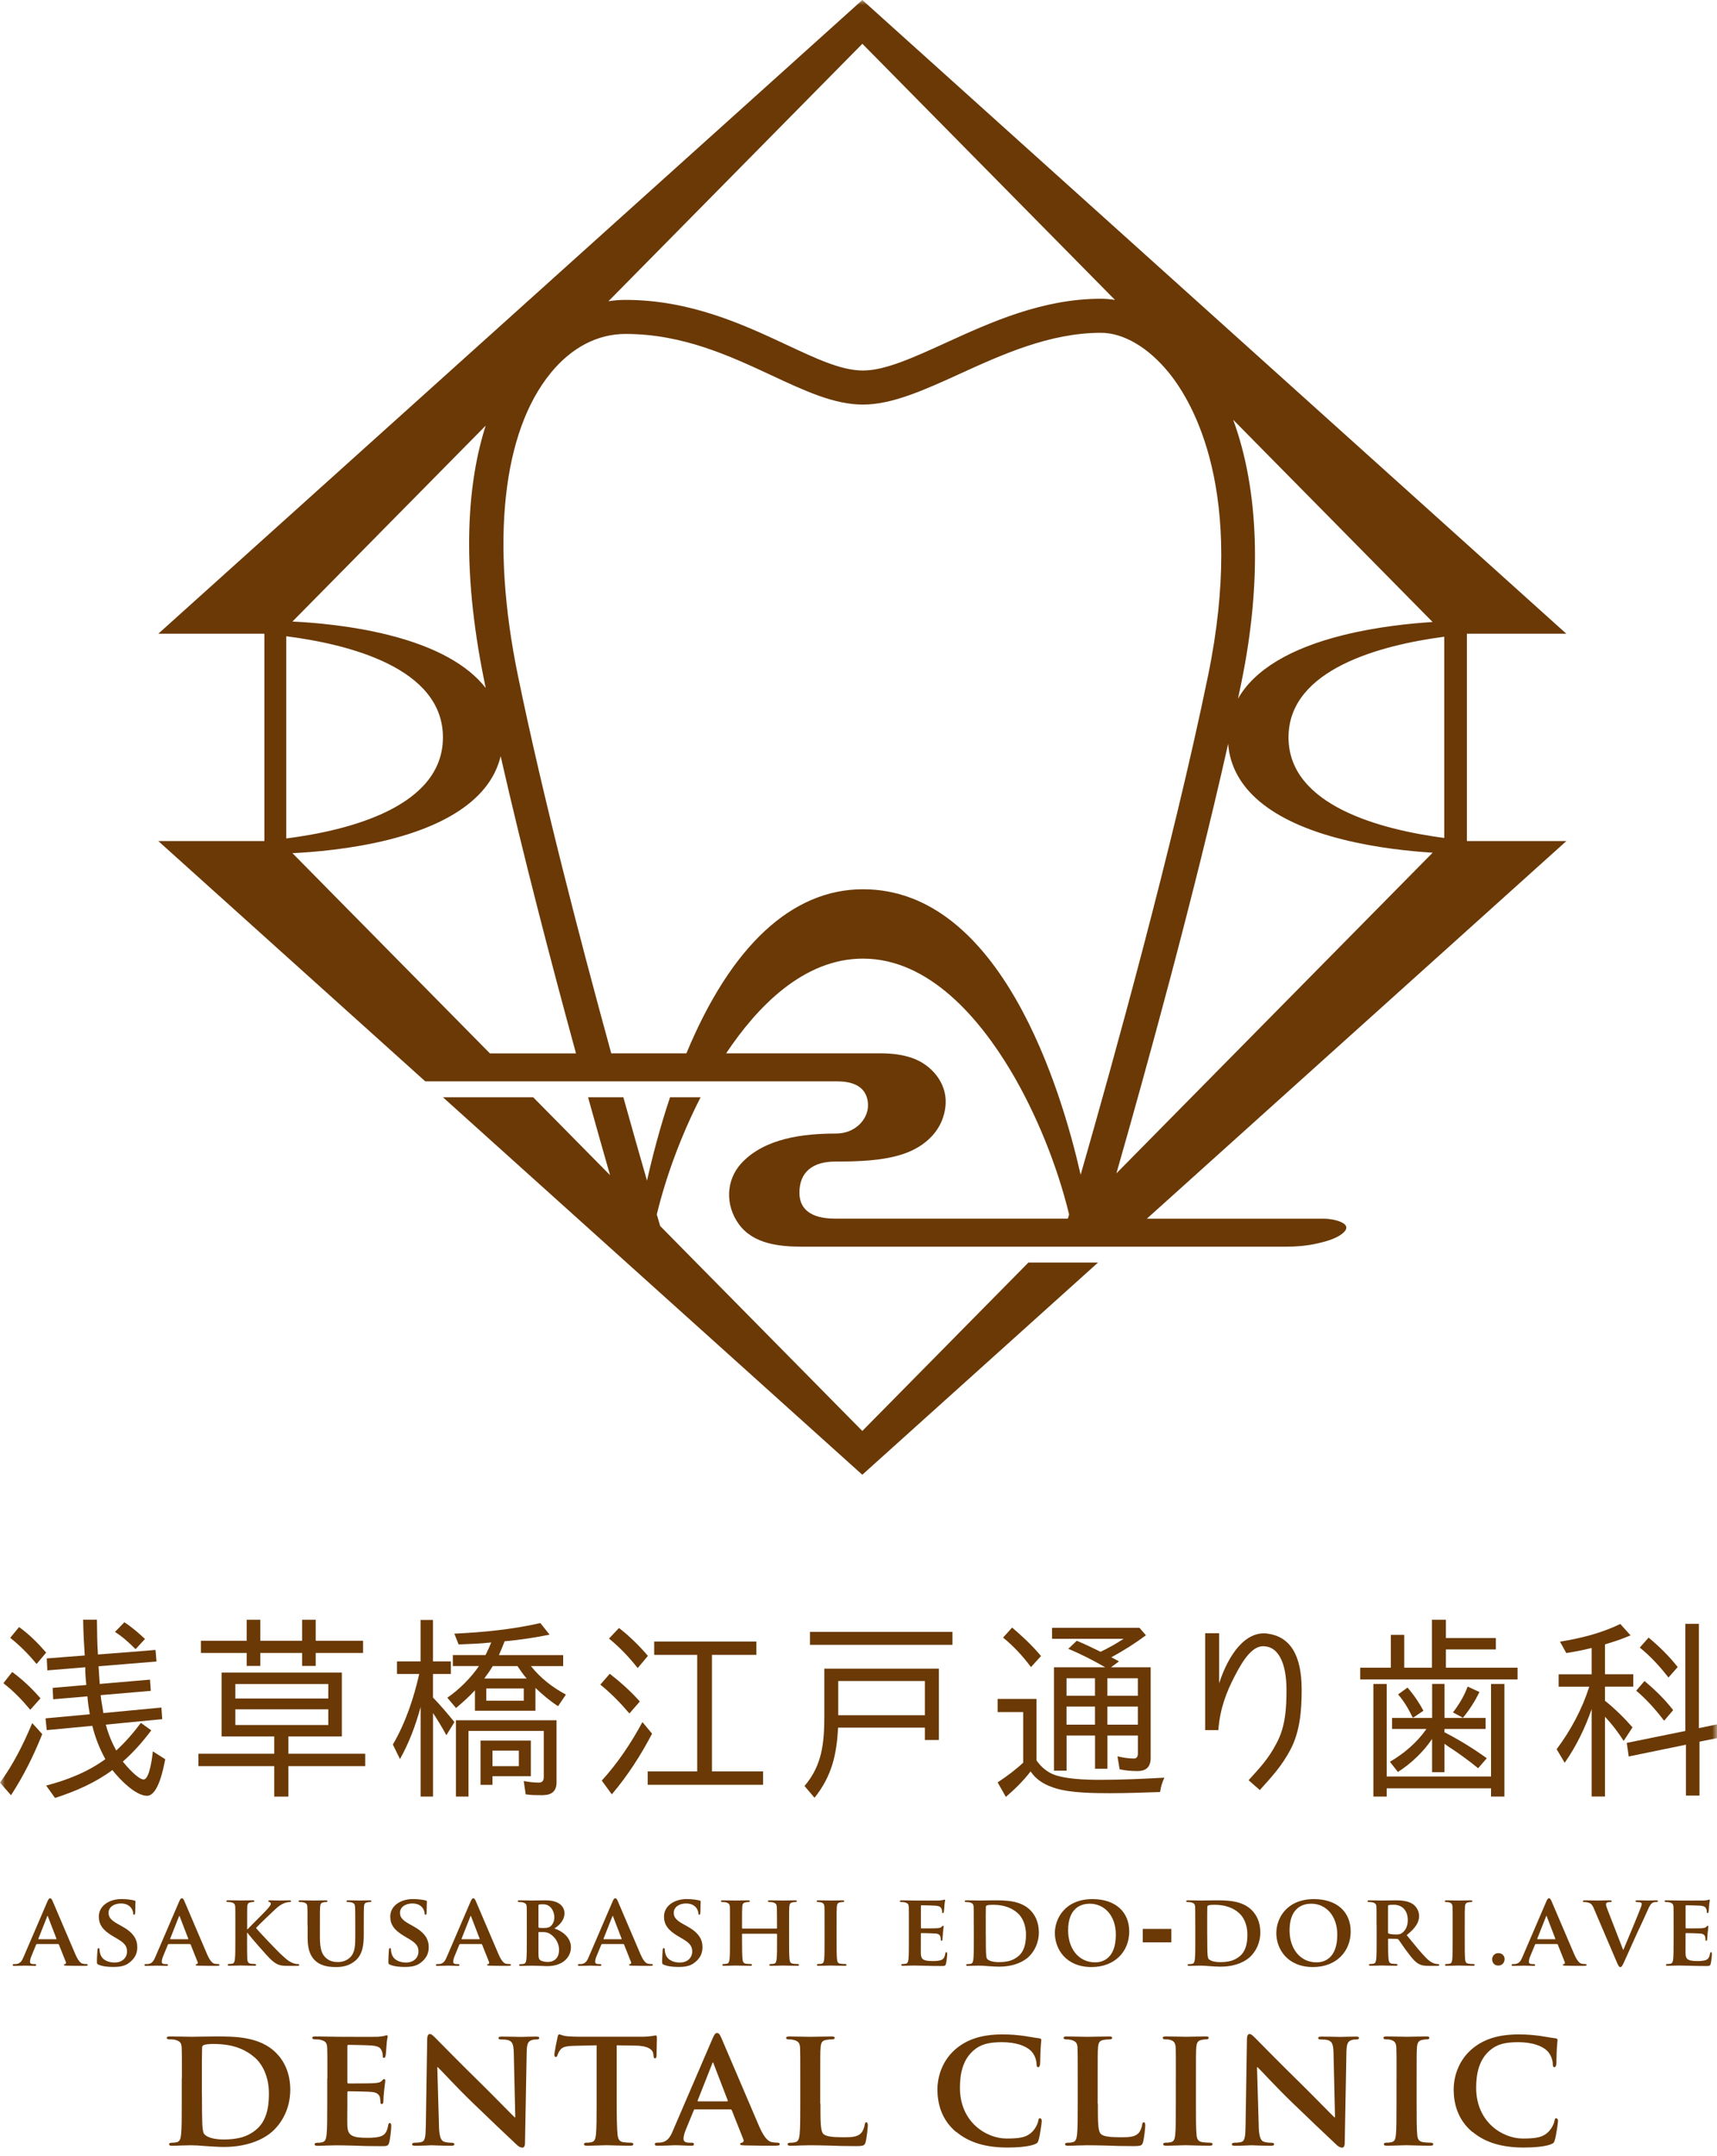 <svg width="180" height="226" viewBox="0 0 180 226" fill="none" xmlns="http://www.w3.org/2000/svg">
<mask id="mask0_8819_1044" style="mask-type:alpha" maskUnits="userSpaceOnUse" x="0" y="0" width="180" height="226">
<rect width="180" height="226" fill="#D9D9D9"/>
</mask>
<g mask="url(#mask0_8819_1044)">
<path d="M3.377 180.626L4.429 181.781C3.541 184.008 2.494 186.126 1.155 188.189L0 186.87C1.379 184.975 2.45 182.853 3.377 180.631V180.626ZM0.352 176.445L1.279 175.27C2.371 176.073 3.357 177.001 4.245 178.032L3.194 179.208H3.154C2.311 178.196 1.403 177.249 0.352 176.445ZM1.071 171.689L1.999 170.559C3.09 171.342 3.997 172.27 4.84 173.237L3.853 174.412H3.814C2.99 173.4 2.083 172.498 1.076 171.694L1.071 171.689ZM12.175 183.512C13.122 182.649 13.965 181.677 14.769 180.606L15.86 181.39C14.972 182.565 13.985 183.696 12.874 184.663C13.286 185.179 14.481 186.537 15.056 186.537C15.696 186.537 15.984 184.023 16.023 183.592L17.323 184.415C17.159 185.218 16.623 188.248 15.408 188.248C14.193 188.248 12.482 186.458 11.783 185.551C9.968 186.89 7.93 187.777 5.768 188.476L4.84 187.177C7.042 186.602 9.209 185.754 11.059 184.395H11.039C10.444 183.324 9.968 182.109 9.68 180.914L4.9 181.365L4.776 180.13L9.452 179.699H9.413C9.309 179.079 9.204 178.444 9.165 177.824L5.579 178.131L5.52 176.936L9.085 176.629H9.046C8.986 176.034 8.922 175.394 8.942 174.774L4.964 175.101L4.905 173.847L8.882 173.539C8.798 172.285 8.738 171.045 8.718 169.79H10.162C10.181 171.005 10.181 172.22 10.266 173.435C12.284 173.291 14.283 173.128 16.301 172.959L16.405 174.174L10.33 174.67L10.454 176.525L15.726 176.073L15.81 177.249L10.519 177.7H10.558C10.578 178.008 10.618 178.295 10.682 178.627C10.722 178.935 10.806 179.267 10.826 179.575L16.921 178.999L17.005 180.214L11.074 180.79H11.094C11.342 181.737 11.714 182.644 12.185 183.507L12.175 183.512ZM12.051 171.07L13.038 170.058C13.802 170.554 14.521 171.169 15.2 171.808L14.233 172.86H14.193C13.534 172.2 12.835 171.56 12.051 171.07Z" fill="#6A3906"/>
<path d="M30.231 185.139V188.333H28.748V185.139H20.799V183.84H28.748V182.029H23.229V175.334H35.835V182.029H30.231V183.84H38.285V185.139H30.231ZM31.674 171.997V169.795H33.098V171.997H38.062V173.276H33.098V174.635H31.674V173.276H27.285V174.635H25.862V173.276H21.062V171.997H25.862V169.795H27.285V171.997H31.674ZM24.672 176.53V178.052H34.417V176.53H24.672ZM24.672 179.183V180.829H34.417V179.183H24.672Z" fill="#6A3906"/>
<path d="M41.929 184.395L41.185 182.872C42.505 180.626 43.388 177.992 43.948 175.478H41.622V174.159H44.092V169.814H45.391V174.159H47.266V175.478H45.391V177.948C46.194 178.771 46.913 179.639 47.638 180.521L46.794 181.9C46.343 181.057 45.867 180.293 45.396 179.574V188.327H44.097V178.935C43.581 180.829 42.901 182.664 41.934 184.395H41.929ZM47.801 179.039L46.894 177.967C48.173 177.08 49.324 175.929 50.211 174.65H47.474V173.494H50.896L51 173.286C51.183 172.914 51.352 172.542 51.496 172.175C50.365 172.299 49.21 172.339 48.079 172.383L47.628 171.253C50.658 171.109 53.663 170.821 56.648 170.142L57.615 171.357C56.068 171.664 54.486 171.912 52.86 172.056H52.899C52.716 172.552 52.508 173.023 52.304 173.499H59.039V174.655H55.662C56.648 175.909 57.948 176.901 59.327 177.64L58.503 178.855C57.64 178.3 56.877 177.64 56.133 176.941V179.331H49.79V177.189C49.17 177.868 48.49 178.468 47.811 179.044L47.801 179.039ZM56.901 188.184C56.306 188.184 55.706 188.184 55.111 188.099L54.903 186.701C55.458 186.805 55.994 186.864 56.49 186.864C56.862 186.864 57.005 186.656 57.005 186.289V181.449H49.115V188.327H47.796V180.333H58.344V186.84C58.344 187.767 57.829 188.179 56.901 188.179V188.184ZM50.375 187.092V182.461H55.647V186.19H51.63V187.097H50.375V187.092ZM54.248 174.655H51.654C51.426 175.046 51.079 175.542 50.767 175.954H55.215C54.863 175.562 54.556 175.091 54.248 174.655ZM54.908 178.28V177H50.975V178.28H54.908ZM54.392 183.512H51.63V185.139H54.392V183.512Z" fill="#6A3906"/>
<path d="M62.939 176.588L63.925 175.458C65.056 176.345 66.108 177.273 67.075 178.364L66.003 179.599H65.964C65.036 178.508 64.049 177.496 62.934 176.593L62.939 176.588ZM67.347 180.521L68.359 181.736C67.184 183.983 65.825 186.105 64.139 188.099L63.087 186.656C64.754 184.821 66.137 182.763 67.352 180.516L67.347 180.521ZM63.841 171.768L64.892 170.657C66.003 171.525 67.015 172.512 67.923 173.583L66.871 174.838H66.832C65.944 173.707 64.957 172.676 63.846 171.768H63.841ZM67.903 185.694H73.095V173.479H68.582V172.081H79.294V173.479H74.637V185.694H79.993V187.092H67.903V185.694Z" fill="#6A3906"/>
<path d="M87.859 181.102C87.715 183.839 87.239 186.15 85.389 188.456L84.338 187.222C86.213 185.04 86.416 182.649 86.416 179.867V174.923H98.422V182.401H96.959V181.102H87.854H87.859ZM84.913 171.069H99.846V172.428H84.913V171.069ZM96.959 176.217H87.874V179.803H96.959V176.217Z" fill="#6A3906"/>
<path d="M110.18 185.898C111.415 186.518 113.969 186.577 115.288 186.577C117.535 186.577 119.801 186.473 122.067 186.349C121.839 186.825 121.695 187.316 121.616 187.852C119.885 187.911 118.154 187.976 116.404 187.976C114.777 187.976 112.283 187.956 110.721 187.48C109.629 187.152 108.682 186.656 108.043 185.689C107.299 186.676 106.376 187.564 105.449 188.367L104.586 186.845C105.553 186.205 106.461 185.526 107.284 184.762H107.264V179.47H104.586V178.092H108.662V184.539C109.074 185.139 109.59 185.59 110.185 185.898H110.18ZM105.156 171.665L106.103 170.613C107.195 171.541 108.226 172.508 109.134 173.599L108.102 174.734H108.062C107.219 173.599 106.272 172.572 105.156 171.665ZM111.995 172.84L112.883 171.997C113.726 172.349 114.549 172.741 115.377 173.152C116.121 172.8 117.088 172.265 117.787 171.794H110.289V170.638H119.454L120.133 171.422C119.002 172.265 117.763 173.048 116.508 173.728C116.776 173.872 117.063 174.015 117.311 174.159L116.468 174.779H120.629V184.276C120.629 185.184 120.198 185.655 119.25 185.655C118.655 185.655 118.016 185.615 117.376 185.471L117.148 184.112C117.748 184.256 118.323 184.34 118.878 184.34C119.186 184.34 119.29 184.112 119.29 183.805V181.93H116.096V185.412H114.797V181.93H111.812V185.615H110.492V174.779H115.868C114.614 174.06 113.354 173.4 111.995 172.845V172.84ZM111.807 175.93V177.765H114.792V175.93H111.807ZM111.807 178.895V180.79H114.792V178.895H111.807ZM119.285 177.765V175.93H116.091V177.765H119.285ZM119.285 180.79V178.895H116.091V180.79H119.285Z" fill="#6A3906"/>
<path d="M132.918 171.253C135.224 171.58 136.459 173.455 136.459 177.124C136.459 179.267 136.295 181.513 135.263 183.447C134.376 185.114 133.369 186.21 132.07 187.648L130.894 186.616C132.09 185.297 132.972 184.37 133.776 182.828C134.787 181.037 134.867 178.954 134.867 177.124C134.867 174.427 134.063 172.76 132.705 172.592C131.385 172.344 130.359 173.931 129.451 175.681C128.564 177.392 127.909 179.059 127.72 181.365H126.342V171.208H127.805V176.46C128.792 173.43 130.567 170.92 132.913 171.248L132.918 171.253Z" fill="#6A3906"/>
<path d="M151.575 174.819H159.093V176.054H142.594V174.819H145.807V171.377H147.211V174.819H150.117V169.795H151.58V171.709H156.812V172.904H151.58V174.819H151.575ZM157.714 188.328H156.311V187.465H145.376V188.328H143.977V176.525H145.376V186.225H156.311V176.525H157.714V188.328ZM146.551 185.754L145.708 184.683C147.171 183.84 148.57 182.644 149.542 181.241H145.936V180.085H150.137V176.52H151.436V180.085H155.741V181.241H151.436L151.416 181.573H151.396C153.003 182.396 154.466 183.304 155.865 184.311L154.957 185.362C154.03 184.598 153.063 183.899 152.175 183.304C152.071 183.244 151.927 183.16 151.823 183.076L151.471 182.828H151.491C151.491 182.828 151.471 182.808 151.451 182.808C151.431 182.808 151.471 182.828 151.431 182.808V185.774H150.132V182.292C149.204 183.651 147.989 184.826 146.546 185.754H146.551ZM146.571 177.621L147.558 176.902C148.277 177.745 148.793 178.528 149.224 179.332L148.193 180.031H148.089C147.657 179.123 147.161 178.3 146.566 177.621H146.571ZM153.861 176.797L155.096 177.373C154.665 178.26 154.109 179.163 153.365 180.07L152.334 179.515H152.314C152.934 178.712 153.469 177.849 153.861 176.797Z" fill="#6A3906"/>
<path d="M164.033 184.787L163.189 183.364C164.672 181.385 165.848 179.183 166.611 176.813H163.398V175.513H166.859V172.751C166.036 172.959 165.129 173.143 164.201 173.286L163.542 172.091C165.724 171.739 167.866 171.204 169.865 170.237L170.936 171.432C170.073 171.804 169.165 172.111 168.238 172.379H168.258V175.508H171.223V176.808H168.258V178.271H168.238C169.289 179.114 170.256 180.061 171.144 181.073L170.217 182.496C169.597 181.529 168.962 180.706 168.258 179.962V188.323H166.859V179.158C166.18 181.117 165.272 183.012 164.037 184.782L164.033 184.787ZM178.166 182.585V188.229H176.743V182.893L170.747 184.127L170.539 182.704L176.698 181.449H176.679V170.222H178.102V181.157L180.656 180.621L180.8 182.045L178.142 182.58H178.161L178.166 182.585ZM171.531 177.229L172.399 176.217C173.51 177.145 174.521 178.132 175.404 179.267L174.477 180.358H174.437C173.574 179.223 172.627 178.156 171.531 177.229ZM171.903 172.716L172.83 171.665C173.961 172.612 174.973 173.599 175.88 174.754L174.933 175.826H174.893C174.006 174.69 173.039 173.624 171.908 172.716H171.903Z" fill="#6A3906"/>
<path d="M3.868 203.796C3.814 203.796 3.804 203.806 3.784 203.86L3.283 205.08C3.189 205.303 3.144 205.531 3.144 205.636C3.144 205.794 3.228 205.893 3.516 205.893H3.655C3.774 205.893 3.794 205.938 3.794 205.988C3.794 206.062 3.739 206.082 3.645 206.082C3.338 206.082 2.896 206.052 2.599 206.052C2.504 206.052 1.999 206.082 1.508 206.082C1.389 206.082 1.334 206.062 1.334 205.988C1.334 205.933 1.364 205.893 1.443 205.893C1.527 205.893 1.637 205.884 1.721 205.884C2.147 205.819 2.311 205.541 2.499 205.08L4.959 199.357C5.068 199.099 5.143 198.995 5.237 198.995C5.376 198.995 5.42 199.079 5.515 199.283C5.738 199.784 7.31 203.508 7.91 204.887C8.272 205.71 8.54 205.829 8.713 205.859C8.852 205.879 8.961 205.888 9.065 205.888C9.15 205.888 9.194 205.918 9.194 205.983C9.194 206.057 9.14 206.077 8.788 206.077C8.455 206.077 7.771 206.077 6.983 206.057C6.809 206.047 6.705 206.047 6.705 205.983C6.705 205.928 6.725 205.898 6.824 205.888C6.888 205.879 6.953 205.794 6.908 205.685L6.179 203.855C6.159 203.801 6.125 203.791 6.085 203.791H3.873L3.868 203.796ZM5.877 203.29C5.921 203.29 5.931 203.27 5.921 203.235L5.034 200.924C5.024 200.89 5.014 200.84 4.989 200.84C4.959 200.84 4.944 200.895 4.934 200.924L4.027 203.22C4.007 203.265 4.027 203.285 4.057 203.285H5.877V203.29Z" fill="#6A3906"/>
<path d="M10.346 205.963C10.197 205.898 10.162 205.858 10.162 205.655C10.162 205.164 10.207 204.599 10.217 204.445C10.217 204.306 10.261 204.212 10.336 204.212C10.42 204.212 10.43 204.296 10.43 204.361C10.43 204.48 10.46 204.668 10.514 204.832C10.717 205.506 11.422 205.73 12.012 205.73C12.825 205.73 13.316 205.214 13.316 204.574C13.316 204.177 13.222 203.781 12.384 203.29L11.838 202.967C10.727 202.318 10.361 201.708 10.361 200.904C10.361 199.793 11.432 199.074 12.736 199.074C13.346 199.074 13.827 199.159 14.075 199.223C14.159 199.243 14.204 199.278 14.204 199.342C14.204 199.461 14.174 199.714 14.174 200.433C14.174 200.626 14.13 200.721 14.055 200.721C13.991 200.721 13.961 200.666 13.961 200.562C13.961 200.478 13.916 200.2 13.713 199.962C13.574 199.788 13.277 199.535 12.666 199.535C11.992 199.535 11.382 199.888 11.382 200.507C11.382 200.914 11.531 201.236 12.379 201.703L12.766 201.916C14.005 202.6 14.392 203.295 14.392 204.118C14.392 204.792 14.134 205.338 13.45 205.819C12.999 206.141 12.379 206.191 11.878 206.191C11.332 206.191 10.757 206.136 10.351 205.958L10.346 205.963Z" fill="#6A3906"/>
<path d="M17.681 203.796C17.626 203.796 17.616 203.806 17.596 203.86L17.096 205.08C17.001 205.303 16.957 205.531 16.957 205.636C16.957 205.794 17.041 205.893 17.329 205.893H17.467C17.586 205.893 17.606 205.938 17.606 205.988C17.606 206.062 17.552 206.082 17.457 206.082C17.15 206.082 16.709 206.052 16.411 206.052C16.317 206.052 15.811 206.082 15.32 206.082C15.201 206.082 15.146 206.062 15.146 205.988C15.146 205.933 15.176 205.893 15.256 205.893C15.34 205.893 15.449 205.884 15.533 205.884C15.96 205.819 16.123 205.541 16.312 205.08L18.772 199.357C18.881 199.099 18.955 198.995 19.049 198.995C19.188 198.995 19.233 199.079 19.327 199.283C19.55 199.784 21.122 203.508 21.722 204.887C22.084 205.71 22.352 205.829 22.526 205.859C22.665 205.879 22.774 205.888 22.878 205.888C22.962 205.888 23.007 205.918 23.007 205.983C23.007 206.057 22.952 206.077 22.6 206.077C22.268 206.077 21.584 206.077 20.795 206.057C20.622 206.047 20.517 206.047 20.517 205.983C20.517 205.928 20.537 205.898 20.636 205.888C20.701 205.879 20.765 205.794 20.721 205.685L19.992 203.855C19.972 203.801 19.937 203.791 19.897 203.791H17.686L17.681 203.796ZM19.694 203.29C19.739 203.29 19.749 203.27 19.739 203.235L18.851 200.924C18.841 200.89 18.831 200.84 18.806 200.84C18.777 200.84 18.762 200.895 18.752 200.924L17.844 203.22C17.825 203.265 17.844 203.285 17.874 203.285H19.694V203.29Z" fill="#6A3906"/>
<path d="M25.902 202.243H25.946C26.269 201.901 27.637 200.552 27.915 200.245C28.183 199.947 28.386 199.729 28.386 199.57C28.386 199.476 28.342 199.411 28.257 199.387C28.173 199.362 28.128 199.342 28.128 199.292C28.128 199.228 28.183 199.208 28.277 199.208C28.48 199.208 28.991 199.228 29.249 199.228C29.537 199.228 30.062 199.208 30.35 199.208C30.444 199.208 30.509 199.228 30.509 199.292C30.509 199.357 30.454 199.387 30.37 199.387C30.231 199.387 29.998 199.431 29.825 199.496C29.527 199.605 29.224 199.793 28.828 200.17C28.53 200.448 27.127 201.772 26.839 202.104C27.171 202.531 29.021 204.455 29.383 204.797C29.8 205.169 30.162 205.566 30.668 205.769C30.945 205.888 31.139 205.888 31.243 205.888C31.317 205.888 31.372 205.933 31.372 205.982C31.372 206.047 31.317 206.077 31.149 206.077H30.325C30.048 206.077 29.874 206.077 29.676 206.057C29.175 206.012 28.862 205.824 28.456 205.467C28.049 205.115 26.244 203.017 26.041 202.739L25.946 202.61H25.902V203.433C25.902 204.267 25.902 204.986 25.922 205.377C25.941 205.635 26.031 205.804 26.264 205.849C26.393 205.868 26.606 205.878 26.725 205.878C26.799 205.878 26.854 205.933 26.854 205.972C26.854 206.037 26.779 206.067 26.67 206.067C26.145 206.067 25.47 206.037 25.237 206.037C25.024 206.037 24.424 206.067 24.052 206.067C23.933 206.067 23.868 206.037 23.868 205.972C23.868 205.928 23.898 205.878 24.017 205.878C24.156 205.878 24.265 205.868 24.349 205.849C24.543 205.804 24.597 205.635 24.627 205.367C24.672 204.981 24.672 204.267 24.672 203.433V201.832C24.672 200.453 24.672 200.195 24.662 199.907C24.642 199.6 24.553 199.501 24.255 199.416C24.181 199.397 24.022 199.382 23.883 199.382C23.789 199.382 23.725 199.352 23.725 199.287C23.725 199.223 23.799 199.203 23.938 199.203C24.429 199.203 25.029 199.223 25.252 199.223C25.475 199.223 26.15 199.203 26.462 199.203C26.601 199.203 26.665 199.223 26.665 199.287C26.665 199.352 26.611 199.382 26.537 199.382C26.442 199.382 26.388 199.392 26.269 199.416C26.011 199.461 25.936 199.585 25.917 199.907C25.907 200.195 25.907 200.453 25.907 201.832V202.238L25.902 202.243Z" fill="#6A3906"/>
<path d="M32.234 201.836C32.234 200.458 32.244 200.2 32.224 199.912C32.204 199.59 32.115 199.506 31.818 199.421C31.743 199.401 31.584 199.387 31.456 199.387C31.346 199.387 31.297 199.357 31.297 199.292C31.297 199.228 31.361 199.208 31.5 199.208C32.001 199.208 32.636 199.228 32.914 199.228C33.147 199.228 33.782 199.208 34.124 199.208C34.263 199.208 34.327 199.228 34.327 199.292C34.327 199.357 34.272 199.387 34.178 199.387C34.069 199.387 34.02 199.396 33.901 199.421C33.653 199.466 33.578 199.59 33.558 199.912C33.538 200.2 33.538 200.458 33.538 201.836V203.111C33.538 204.435 33.796 204.951 34.253 205.313C34.669 205.645 35.12 205.675 35.438 205.675C35.844 205.675 36.326 205.556 36.697 205.194C37.223 204.703 37.243 203.909 37.243 202.982V201.836C37.243 200.458 37.233 200.2 37.223 199.912C37.203 199.605 37.129 199.506 36.826 199.421C36.752 199.401 36.593 199.387 36.484 199.387C36.375 199.387 36.326 199.357 36.326 199.292C36.326 199.228 36.39 199.208 36.519 199.208C37 199.208 37.63 199.228 37.64 199.228C37.749 199.228 38.379 199.208 38.741 199.208C38.87 199.208 38.934 199.228 38.934 199.292C38.934 199.357 38.88 199.387 38.775 199.387C38.671 199.387 38.617 199.396 38.498 199.421C38.24 199.466 38.175 199.59 38.156 199.912C38.146 200.2 38.136 200.458 38.136 201.836V202.808C38.136 203.825 38.027 204.896 37.238 205.546C36.574 206.101 35.859 206.201 35.249 206.201C34.758 206.201 33.786 206.181 33.102 205.581C32.621 205.164 32.249 204.49 32.249 203.175V201.836H32.234Z" fill="#6A3906"/>
<path d="M40.898 205.963C40.75 205.898 40.715 205.858 40.715 205.655C40.715 205.164 40.76 204.599 40.769 204.445C40.769 204.306 40.814 204.212 40.888 204.212C40.973 204.212 40.983 204.296 40.983 204.361C40.983 204.48 41.012 204.668 41.067 204.832C41.27 205.506 41.974 205.73 42.565 205.73C43.378 205.73 43.869 205.214 43.869 204.574C43.869 204.177 43.775 203.781 42.937 203.29L42.391 202.967C41.28 202.318 40.913 201.708 40.913 200.904C40.913 199.793 41.984 199.074 43.289 199.074C43.899 199.074 44.38 199.159 44.628 199.223C44.712 199.243 44.757 199.278 44.757 199.342C44.757 199.461 44.727 199.714 44.727 200.433C44.727 200.626 44.682 200.721 44.608 200.721C44.543 200.721 44.514 200.666 44.514 200.562C44.514 200.478 44.469 200.2 44.266 199.962C44.127 199.788 43.829 199.535 43.219 199.535C42.545 199.535 41.935 199.888 41.935 200.507C41.935 200.914 42.084 201.236 42.932 201.703L43.318 201.916C44.558 202.6 44.945 203.295 44.945 204.118C44.945 204.792 44.687 205.338 44.003 205.819C43.551 206.141 42.932 206.191 42.431 206.191C41.885 206.191 41.31 206.136 40.903 205.958L40.898 205.963Z" fill="#6A3906"/>
<path d="M48.233 203.796C48.179 203.796 48.169 203.806 48.149 203.86L47.648 205.08C47.554 205.303 47.509 205.531 47.509 205.636C47.509 205.794 47.594 205.893 47.881 205.893H48.02C48.139 205.893 48.159 205.938 48.159 205.988C48.159 206.062 48.105 206.082 48.01 206.082C47.703 206.082 47.261 206.052 46.964 206.052C46.87 206.052 46.364 206.082 45.873 206.082C45.754 206.082 45.699 206.062 45.699 205.988C45.699 205.933 45.729 205.893 45.808 205.893C45.893 205.893 46.002 205.884 46.086 205.884C46.513 205.819 46.676 205.541 46.865 205.08L49.324 199.357C49.434 199.099 49.508 198.995 49.602 198.995C49.741 198.995 49.786 199.079 49.88 199.283C50.103 199.784 51.675 203.508 52.275 204.887C52.637 205.71 52.905 205.829 53.079 205.859C53.217 205.879 53.327 205.888 53.431 205.888C53.515 205.888 53.56 205.918 53.56 205.983C53.56 206.057 53.505 206.077 53.153 206.077C52.821 206.077 52.136 206.077 51.348 206.057C51.174 206.047 51.07 206.047 51.07 205.983C51.07 205.928 51.09 205.898 51.189 205.888C51.254 205.879 51.318 205.794 51.273 205.685L50.544 203.855C50.525 203.801 50.49 203.791 50.45 203.791H48.238L48.233 203.796ZM50.242 203.29C50.286 203.29 50.296 203.27 50.286 203.235L49.399 200.924C49.389 200.89 49.379 200.84 49.354 200.84C49.324 200.84 49.31 200.895 49.3 200.924L48.392 203.22C48.372 203.265 48.392 203.285 48.422 203.285H50.242V203.29Z" fill="#6A3906"/>
<path d="M55.227 201.836C55.227 200.458 55.227 200.2 55.217 199.912C55.197 199.605 55.108 199.506 54.81 199.421C54.736 199.401 54.577 199.387 54.438 199.387C54.344 199.387 54.279 199.357 54.279 199.292C54.279 199.228 54.354 199.208 54.492 199.208C54.983 199.208 55.584 199.228 55.767 199.228C56.238 199.228 56.858 199.208 57.181 199.208C58.882 199.208 59.179 200.086 59.179 200.567C59.179 201.271 58.653 201.817 58.123 202.159C58.891 202.407 59.853 203.056 59.853 204.128C59.853 205.1 59.085 206.106 57.349 206.106C57.24 206.106 56.923 206.096 56.6 206.077C56.278 206.067 55.946 206.057 55.797 206.057C55.688 206.057 55.484 206.067 55.261 206.067C55.038 206.077 54.8 206.086 54.607 206.086C54.488 206.086 54.423 206.057 54.423 205.992C54.423 205.948 54.453 205.898 54.572 205.898C54.711 205.898 54.82 205.888 54.904 205.868C55.098 205.824 55.152 205.655 55.182 205.387C55.227 205 55.227 204.286 55.227 203.453V201.851V201.836ZM56.447 201.985C56.447 202.06 56.476 202.069 56.511 202.079C56.595 202.099 56.734 202.109 56.947 202.109C57.255 202.109 57.523 202.079 57.686 201.95C57.934 201.757 58.113 201.425 58.113 200.988C58.113 200.378 57.751 199.62 56.938 199.62C56.809 199.62 56.63 199.62 56.531 199.639C56.466 199.649 56.447 199.694 56.447 199.788V201.98V201.985ZM56.447 204.658C56.447 205.258 56.476 205.437 56.779 205.556C57.027 205.65 57.24 205.665 57.453 205.665C57.954 205.665 58.609 205.387 58.609 204.381C58.609 203.964 58.425 203.245 57.721 202.764C57.528 202.625 57.27 202.531 56.908 202.531H56.501C56.471 202.531 56.447 202.541 56.447 202.595V204.658Z" fill="#6A3906"/>
<path d="M63.116 203.796C63.062 203.796 63.052 203.806 63.032 203.86L62.531 205.08C62.437 205.303 62.392 205.531 62.392 205.636C62.392 205.794 62.477 205.893 62.764 205.893H62.903C63.022 205.893 63.042 205.938 63.042 205.988C63.042 206.062 62.987 206.082 62.893 206.082C62.586 206.082 62.144 206.052 61.847 206.052C61.752 206.052 61.247 206.082 60.756 206.082C60.637 206.082 60.582 206.062 60.582 205.988C60.582 205.933 60.612 205.893 60.691 205.893C60.775 205.893 60.885 205.884 60.969 205.884C61.395 205.819 61.559 205.541 61.748 205.08L64.207 199.357C64.316 199.099 64.391 198.995 64.485 198.995C64.624 198.995 64.668 199.079 64.763 199.283C64.986 199.784 66.558 203.508 67.158 204.887C67.52 205.71 67.788 205.829 67.961 205.859C68.1 205.879 68.209 205.888 68.314 205.888C68.398 205.888 68.442 205.918 68.442 205.983C68.442 206.057 68.388 206.077 68.036 206.077C67.704 206.077 67.019 206.077 66.231 206.057C66.057 206.047 65.953 206.047 65.953 205.983C65.953 205.928 65.973 205.898 66.072 205.888C66.136 205.879 66.201 205.794 66.156 205.685L65.427 203.855C65.407 203.801 65.373 203.791 65.333 203.791H63.121L63.116 203.796ZM65.125 203.29C65.169 203.29 65.179 203.27 65.169 203.235L64.282 200.924C64.272 200.89 64.262 200.84 64.237 200.84C64.207 200.84 64.192 200.895 64.182 200.924L63.275 203.22C63.255 203.265 63.275 203.285 63.305 203.285H65.125V203.29Z" fill="#6A3906"/>
<path d="M69.598 205.963C69.449 205.898 69.414 205.858 69.414 205.655C69.414 205.164 69.459 204.599 69.469 204.445C69.469 204.306 69.513 204.212 69.588 204.212C69.672 204.212 69.682 204.296 69.682 204.361C69.682 204.48 69.712 204.668 69.766 204.832C69.969 205.506 70.674 205.73 71.264 205.73C72.077 205.73 72.568 205.214 72.568 204.574C72.568 204.177 72.474 203.781 71.636 203.29L71.09 202.967C69.979 202.318 69.612 201.708 69.612 200.904C69.612 199.793 70.684 199.074 71.988 199.074C72.598 199.074 73.079 199.159 73.327 199.223C73.411 199.243 73.456 199.278 73.456 199.342C73.456 199.461 73.426 199.714 73.426 200.433C73.426 200.626 73.382 200.721 73.307 200.721C73.243 200.721 73.213 200.666 73.213 200.562C73.213 200.478 73.168 200.2 72.965 199.962C72.826 199.788 72.528 199.535 71.918 199.535C71.244 199.535 70.634 199.888 70.634 200.507C70.634 200.914 70.783 201.236 71.631 201.703L72.018 201.916C73.257 202.6 73.644 203.295 73.644 204.118C73.644 204.792 73.386 205.338 72.702 205.819C72.251 206.141 71.631 206.191 71.13 206.191C70.584 206.191 70.009 206.136 69.603 205.958L69.598 205.963Z" fill="#6A3906"/>
<path d="M81.4 202.169C81.4 202.169 81.455 202.159 81.455 202.104V201.911C81.455 200.532 81.445 200.2 81.435 199.912C81.415 199.605 81.326 199.506 81.028 199.421C80.954 199.401 80.795 199.387 80.666 199.387C80.557 199.387 80.508 199.357 80.508 199.292C80.508 199.228 80.572 199.208 80.711 199.208C81.212 199.208 81.876 199.228 82.124 199.228C82.347 199.228 82.967 199.208 83.334 199.208C83.473 199.208 83.538 199.228 83.538 199.292C83.538 199.357 83.473 199.387 83.364 199.387C83.29 199.387 83.205 199.396 83.086 199.421C82.838 199.466 82.764 199.59 82.744 199.912C82.724 200.2 82.724 200.458 82.724 201.836V203.438C82.724 204.271 82.724 204.99 82.769 205.382C82.799 205.64 82.853 205.809 83.141 205.853C83.27 205.873 83.473 205.883 83.622 205.883C83.716 205.883 83.771 205.938 83.771 205.977C83.771 206.042 83.696 206.072 83.577 206.072C82.967 206.072 82.347 206.042 82.09 206.042C81.876 206.042 81.212 206.072 80.85 206.072C80.721 206.072 80.647 206.042 80.647 205.977C80.647 205.933 80.691 205.883 80.795 205.883C80.944 205.883 81.053 205.873 81.137 205.853C81.331 205.809 81.385 205.64 81.415 205.372C81.46 204.986 81.46 204.291 81.46 203.458V202.764C81.46 202.734 81.43 202.709 81.405 202.709H77.854C77.825 202.709 77.79 202.719 77.79 202.764V203.458C77.79 204.291 77.8 204.986 77.844 205.382C77.874 205.64 77.929 205.809 78.207 205.853C78.335 205.873 78.549 205.883 78.688 205.883C78.797 205.883 78.836 205.938 78.836 205.977C78.836 206.042 78.762 206.072 78.643 206.072C78.033 206.072 77.383 206.042 77.115 206.042C76.902 206.042 76.282 206.072 75.905 206.072C75.786 206.072 75.722 206.042 75.722 205.977C75.722 205.933 75.752 205.883 75.871 205.883C76.01 205.883 76.119 205.873 76.203 205.853C76.396 205.809 76.451 205.64 76.481 205.372C76.525 204.986 76.525 204.271 76.525 203.438V201.836C76.525 200.458 76.525 200.2 76.515 199.912C76.496 199.605 76.406 199.506 76.109 199.421C76.034 199.401 75.876 199.387 75.737 199.387C75.643 199.387 75.578 199.357 75.578 199.292C75.578 199.228 75.653 199.208 75.781 199.208C76.282 199.208 76.902 199.228 77.16 199.228C77.383 199.228 78.038 199.208 78.41 199.208C78.539 199.208 78.603 199.228 78.603 199.292C78.603 199.357 78.549 199.387 78.43 199.387C78.355 199.387 78.271 199.396 78.162 199.421C77.904 199.466 77.83 199.59 77.81 199.912C77.79 200.2 77.79 200.532 77.79 201.911V202.104C77.79 202.159 77.82 202.169 77.854 202.169H81.405H81.4Z" fill="#6A3906"/>
<path d="M86.44 201.836C86.44 200.458 86.44 200.2 86.43 199.912C86.411 199.605 86.311 199.496 86.108 199.431C86.004 199.396 85.885 199.387 85.766 199.387C85.672 199.387 85.617 199.367 85.617 199.282C85.617 199.228 85.692 199.208 85.84 199.208C86.192 199.208 86.837 199.228 87.1 199.228C87.333 199.228 87.943 199.208 88.31 199.208C88.429 199.208 88.504 199.228 88.504 199.282C88.504 199.367 88.449 199.387 88.355 199.387C88.26 199.387 88.181 199.396 88.077 199.421C87.819 199.466 87.745 199.59 87.725 199.912C87.705 200.2 87.705 200.458 87.705 201.836V203.438C87.705 204.316 87.705 205.04 87.75 205.427C87.784 205.675 87.844 205.814 88.122 205.853C88.251 205.873 88.464 205.883 88.603 205.883C88.707 205.883 88.751 205.938 88.751 205.977C88.751 206.042 88.677 206.072 88.568 206.072C87.948 206.072 87.308 206.042 87.05 206.042C86.837 206.042 86.197 206.072 85.82 206.072C85.701 206.072 85.637 206.042 85.637 205.977C85.637 205.933 85.667 205.883 85.786 205.883C85.925 205.883 86.034 205.873 86.118 205.853C86.311 205.809 86.366 205.68 86.396 205.417C86.44 205.045 86.44 204.316 86.44 203.438V201.836Z" fill="#6A3906"/>
<path d="M95.281 201.837C95.281 200.458 95.281 200.2 95.271 199.912C95.251 199.605 95.162 199.506 94.865 199.422C94.79 199.402 94.632 199.387 94.493 199.387C94.398 199.387 94.334 199.357 94.334 199.293C94.334 199.228 94.408 199.208 94.547 199.208C95.038 199.208 95.638 199.228 95.906 199.228C96.204 199.228 98.291 199.238 98.47 199.228C98.639 199.218 98.792 199.183 98.867 199.174C98.921 199.164 98.976 199.129 99.016 199.129C99.07 199.129 99.08 199.174 99.08 199.213C99.08 199.278 99.025 199.382 99.006 199.803C98.996 199.898 98.976 200.294 98.951 200.403C98.941 200.448 98.921 200.552 98.842 200.552C98.778 200.552 98.768 200.508 98.768 200.433C98.768 200.369 98.758 200.21 98.703 200.101C98.629 199.942 98.554 199.813 98.083 199.769C97.924 199.749 96.799 199.724 96.605 199.724C96.561 199.724 96.541 199.754 96.541 199.808V202.055C96.541 202.109 96.551 202.149 96.605 202.149C96.819 202.149 98.038 202.149 98.252 202.129C98.475 202.109 98.614 202.085 98.703 201.99C98.778 201.926 98.812 201.871 98.852 201.871C98.891 201.871 98.926 201.916 98.926 201.966C98.926 202.015 98.906 202.169 98.852 202.63C98.832 202.814 98.807 203.176 98.807 203.24C98.807 203.315 98.797 203.443 98.713 203.443C98.648 203.443 98.629 203.414 98.629 203.369C98.619 203.275 98.619 203.156 98.594 203.037C98.539 202.853 98.425 202.714 98.068 202.685C97.895 202.665 96.829 202.64 96.59 202.64C96.546 202.64 96.536 202.685 96.536 202.734V203.463C96.536 203.771 96.526 204.544 96.536 204.812C96.556 205.432 96.848 205.571 97.81 205.571C98.058 205.571 98.45 205.561 98.698 205.452C98.931 205.343 99.04 205.154 99.105 204.777C99.125 204.683 99.149 204.639 99.214 204.639C99.288 204.639 99.298 204.758 99.298 204.852C99.298 205.055 99.224 205.675 99.169 205.859C99.105 206.092 99.02 206.092 98.668 206.092C97.964 206.092 97.394 206.082 96.938 206.062C96.476 206.052 96.124 206.042 95.847 206.042C95.742 206.042 95.539 206.052 95.311 206.052C95.088 206.062 94.85 206.072 94.661 206.072C94.542 206.072 94.478 206.042 94.478 205.978C94.478 205.933 94.513 205.883 94.627 205.883C94.765 205.883 94.874 205.873 94.959 205.854C95.152 205.809 95.207 205.64 95.237 205.373C95.281 204.986 95.281 204.272 95.281 203.438V201.837Z" fill="#6A3906"/>
<path d="M102.082 201.836C102.082 200.458 102.082 200.2 102.072 199.912C102.052 199.605 101.963 199.506 101.665 199.421C101.591 199.401 101.432 199.387 101.293 199.387C101.199 199.387 101.135 199.357 101.135 199.292C101.135 199.228 101.209 199.208 101.348 199.208C101.839 199.208 102.439 199.228 102.707 199.228C102.994 199.228 103.669 199.208 104.234 199.208C105.41 199.208 106.992 199.208 108.018 200.245C108.489 200.716 108.906 201.474 108.906 202.556C108.906 203.701 108.415 204.564 107.879 205.09C107.453 205.516 106.456 206.161 104.725 206.161C104.383 206.161 103.976 206.131 103.604 206.106C103.233 206.077 102.89 206.052 102.652 206.052C102.548 206.052 102.345 206.062 102.117 206.062C101.894 206.072 101.655 206.082 101.467 206.082C101.348 206.082 101.284 206.052 101.284 205.987C101.284 205.943 101.318 205.893 101.432 205.893C101.571 205.893 101.68 205.883 101.765 205.863C101.958 205.819 102.013 205.65 102.042 205.382C102.087 204.995 102.087 204.281 102.087 203.448V201.846L102.082 201.836ZM103.347 202.843C103.347 203.805 103.357 204.5 103.366 204.683C103.376 204.906 103.396 205.229 103.471 205.323C103.59 205.491 103.962 205.685 104.7 205.685C105.558 205.685 106.188 205.536 106.754 205.065C107.364 204.564 107.557 203.751 107.557 202.808C107.557 201.653 107.096 200.904 106.679 200.542C105.811 199.773 104.785 199.674 104.051 199.674C103.857 199.674 103.55 199.694 103.471 199.739C103.386 199.768 103.352 199.813 103.352 199.922C103.342 200.23 103.342 200.978 103.342 201.698V202.843H103.347Z" fill="#6A3906"/>
<path d="M110.586 202.64C110.586 201.088 111.677 199.079 114.533 199.079C116.909 199.079 118.382 200.393 118.382 202.481C118.382 204.569 116.864 206.201 114.434 206.201C111.697 206.201 110.586 204.257 110.586 202.64ZM116.978 202.808C116.978 200.8 115.768 199.56 114.251 199.56C113.204 199.56 111.975 200.116 111.975 202.362C111.975 204.232 113.046 205.71 114.821 205.71C115.486 205.71 116.978 205.402 116.978 202.813V202.808Z" fill="#6A3906"/>
<path d="M119.801 202.203H122.796V203.612H119.801V202.203Z" fill="#6A3906"/>
<path d="M125.301 201.836C125.301 200.458 125.301 200.2 125.291 199.912C125.271 199.605 125.182 199.506 124.884 199.421C124.81 199.401 124.651 199.387 124.512 199.387C124.418 199.387 124.354 199.357 124.354 199.292C124.354 199.228 124.428 199.208 124.567 199.208C125.058 199.208 125.658 199.228 125.926 199.228C126.213 199.228 126.888 199.208 127.453 199.208C128.628 199.208 130.21 199.208 131.237 200.245C131.708 200.716 132.125 201.474 132.125 202.556C132.125 203.701 131.634 204.564 131.098 205.09C130.672 205.516 129.675 206.161 127.944 206.161C127.602 206.161 127.195 206.131 126.823 206.106C126.451 206.077 126.109 206.052 125.871 206.052C125.767 206.052 125.564 206.062 125.335 206.062C125.112 206.072 124.874 206.082 124.686 206.082C124.567 206.082 124.502 206.052 124.502 205.987C124.502 205.943 124.537 205.893 124.651 205.893C124.79 205.893 124.899 205.883 124.983 205.863C125.177 205.819 125.231 205.65 125.261 205.382C125.306 204.995 125.306 204.281 125.306 203.448V201.846L125.301 201.836ZM126.56 202.843C126.56 203.805 126.57 204.5 126.58 204.683C126.59 204.906 126.61 205.229 126.684 205.323C126.803 205.491 127.175 205.685 127.914 205.685C128.772 205.685 129.402 205.536 129.967 205.065C130.577 204.564 130.771 203.751 130.771 202.808C130.771 201.653 130.31 200.904 129.893 200.542C129.025 199.773 127.999 199.674 127.265 199.674C127.071 199.674 126.764 199.694 126.684 199.739C126.6 199.768 126.565 199.813 126.565 199.922C126.555 200.23 126.555 200.978 126.555 201.698V202.843H126.56Z" fill="#6A3906"/>
<path d="M133.801 202.64C133.801 201.088 134.892 199.079 137.748 199.079C140.124 199.079 141.597 200.393 141.597 202.481C141.597 204.569 140.079 206.201 137.649 206.201C134.912 206.201 133.801 204.257 133.801 202.64ZM140.193 202.808C140.193 200.8 138.983 199.56 137.466 199.56C136.419 199.56 135.189 200.116 135.189 202.362C135.189 204.232 136.261 205.71 138.036 205.71C138.701 205.71 140.193 205.402 140.193 202.813V202.808Z" fill="#6A3906"/>
<path d="M144.309 201.836C144.309 200.458 144.309 200.2 144.299 199.912C144.279 199.605 144.19 199.506 143.892 199.421C143.818 199.401 143.659 199.387 143.52 199.387C143.426 199.387 143.361 199.357 143.361 199.292C143.361 199.228 143.436 199.208 143.575 199.208C144.066 199.208 144.666 199.228 144.859 199.228C145.181 199.228 146.034 199.208 146.322 199.208C146.922 199.208 147.606 199.263 148.107 199.595C148.375 199.778 148.772 200.235 148.772 200.845C148.772 201.519 148.385 202.119 147.468 202.853C148.301 203.88 148.965 204.703 149.531 205.268C150.056 205.794 150.389 205.834 150.537 205.868C150.632 205.888 150.686 205.888 150.761 205.888C150.835 205.888 150.88 205.943 150.88 205.982C150.88 206.057 150.815 206.077 150.696 206.077H149.798C149.273 206.077 149.02 206.022 148.772 205.893C148.365 205.69 148.013 205.263 147.487 204.554C147.115 204.063 146.719 203.453 146.6 203.314C146.545 203.26 146.491 203.25 146.431 203.25L145.588 203.23C145.543 203.23 145.514 203.25 145.514 203.304V203.433C145.514 204.276 145.524 204.986 145.568 205.367C145.603 205.635 145.643 205.804 145.93 205.848C146.069 205.868 146.272 205.878 146.391 205.878C146.466 205.878 146.51 205.933 146.51 205.972C146.51 206.037 146.436 206.067 146.317 206.067C145.772 206.067 144.993 206.037 144.854 206.037C144.671 206.037 144.075 206.067 143.699 206.067C143.58 206.067 143.515 206.037 143.515 205.972C143.515 205.928 143.55 205.878 143.664 205.878C143.803 205.878 143.912 205.868 143.996 205.848C144.19 205.804 144.244 205.635 144.274 205.367C144.318 204.981 144.318 204.266 144.318 203.433V201.831L144.309 201.836ZM145.509 202.541C145.509 202.635 145.529 202.67 145.593 202.699C145.796 202.764 146.074 202.784 146.307 202.784C146.679 202.784 146.808 202.754 146.972 202.635C147.259 202.432 147.582 202.035 147.582 201.286C147.582 200.001 146.704 199.669 146.148 199.669C145.915 199.669 145.687 199.679 145.593 199.704C145.529 199.724 145.509 199.758 145.509 199.833V202.536V202.541Z" fill="#6A3906"/>
<path d="M152.288 201.836C152.288 200.458 152.288 200.2 152.278 199.912C152.258 199.605 152.159 199.496 151.956 199.431C151.847 199.396 151.733 199.387 151.614 199.387C151.519 199.387 151.465 199.367 151.465 199.282C151.465 199.228 151.539 199.208 151.688 199.208C152.04 199.208 152.68 199.228 152.948 199.228C153.181 199.228 153.791 199.208 154.158 199.208C154.277 199.208 154.351 199.228 154.351 199.282C154.351 199.367 154.297 199.387 154.202 199.387C154.108 199.387 154.034 199.396 153.925 199.421C153.667 199.466 153.592 199.59 153.573 199.912C153.553 200.2 153.553 200.458 153.553 201.836V203.438C153.553 204.316 153.553 205.04 153.597 205.427C153.627 205.675 153.692 205.814 153.969 205.853C154.098 205.873 154.311 205.883 154.45 205.883C154.559 205.883 154.599 205.938 154.599 205.977C154.599 206.042 154.525 206.072 154.416 206.072C153.796 206.072 153.156 206.042 152.898 206.042C152.685 206.042 152.04 206.072 151.668 206.072C151.549 206.072 151.485 206.042 151.485 205.977C151.485 205.933 151.519 205.883 151.633 205.883C151.772 205.883 151.881 205.873 151.966 205.853C152.159 205.809 152.214 205.68 152.243 205.417C152.288 205.045 152.288 204.316 152.288 203.438V201.836Z" fill="#6A3906"/>
<path d="M156.424 205.397C156.424 205.129 156.617 204.742 157.078 204.742C157.44 204.742 157.733 204.99 157.733 205.362C157.733 205.734 157.475 206.046 157.069 206.046C156.617 206.046 156.429 205.694 156.429 205.392L156.424 205.397Z" fill="#6A3906"/>
<path d="M161.002 203.796C160.947 203.796 160.937 203.806 160.918 203.86L160.417 205.08C160.322 205.303 160.278 205.531 160.278 205.636C160.278 205.794 160.362 205.893 160.65 205.893H160.789C160.908 205.893 160.927 205.938 160.927 205.988C160.927 206.062 160.873 206.082 160.779 206.082C160.466 206.082 160.03 206.052 159.732 206.052C159.638 206.052 159.132 206.082 158.641 206.082C158.522 206.082 158.473 206.062 158.473 205.988C158.473 205.933 158.502 205.893 158.577 205.893C158.661 205.893 158.77 205.884 158.855 205.884C159.281 205.819 159.445 205.541 159.633 205.08L162.093 199.357C162.202 199.099 162.276 198.995 162.371 198.995C162.509 198.995 162.554 199.079 162.648 199.283C162.872 199.784 164.444 203.508 165.044 204.887C165.406 205.71 165.673 205.829 165.847 205.859C165.986 205.879 166.095 205.888 166.199 205.888C166.283 205.888 166.328 205.918 166.328 205.983C166.328 206.057 166.274 206.077 165.921 206.077C165.589 206.077 164.905 206.077 164.116 206.057C163.948 206.047 163.839 206.047 163.839 205.983C163.839 205.928 163.858 205.898 163.958 205.888C164.022 205.879 164.087 205.794 164.042 205.685L163.313 203.855C163.293 203.801 163.258 203.791 163.219 203.791H161.007L161.002 203.796ZM163.01 203.29C163.055 203.29 163.065 203.27 163.055 203.235L162.167 200.924C162.157 200.89 162.147 200.84 162.123 200.84C162.093 200.84 162.078 200.895 162.068 200.924L161.161 203.22C161.141 203.265 161.161 203.285 161.195 203.285H163.015L163.01 203.29Z" fill="#6A3906"/>
<path d="M167.107 200.096C166.894 199.595 166.755 199.506 166.413 199.421C166.274 199.387 166.125 199.387 166.051 199.387C165.966 199.387 165.941 199.342 165.941 199.292C165.941 199.218 166.036 199.208 166.174 199.208C166.675 199.208 167.211 199.228 167.543 199.228C167.776 199.228 168.272 199.208 168.743 199.208C168.862 199.208 168.967 199.228 168.967 199.292C168.967 199.357 168.902 199.387 168.818 199.387C168.669 199.387 168.53 199.396 168.456 199.451C168.391 199.496 168.362 199.545 168.362 199.635C168.362 199.754 168.446 199.997 168.575 200.319L170.157 204.39H170.187C170.593 203.448 171.803 200.522 172.026 199.922C172.071 199.803 172.111 199.664 172.111 199.59C172.111 199.496 172.066 199.461 171.982 199.431C171.878 199.396 171.724 199.387 171.61 199.387C171.526 199.387 171.451 199.357 171.451 199.292C171.451 199.228 171.535 199.208 171.719 199.208C172.19 199.208 172.607 199.228 172.726 199.228C172.884 199.228 173.326 199.208 173.613 199.208C173.732 199.208 173.807 199.228 173.807 199.292C173.807 199.357 173.752 199.387 173.658 199.387C173.564 199.387 173.36 199.377 173.197 199.496C173.078 199.58 172.949 199.719 172.706 200.299C172.334 201.152 172.086 201.648 171.57 202.759C170.97 204.083 170.534 205.08 170.32 205.541C170.087 206.067 169.998 206.206 169.869 206.206C169.74 206.206 169.666 206.086 169.482 205.66L167.107 200.101V200.096Z" fill="#6A3906"/>
<path d="M175.449 201.837C175.449 200.458 175.449 200.2 175.439 199.912C175.419 199.605 175.33 199.506 175.033 199.422C174.958 199.402 174.8 199.387 174.661 199.387C174.566 199.387 174.502 199.357 174.502 199.293C174.502 199.228 174.576 199.208 174.715 199.208C175.206 199.208 175.806 199.228 176.074 199.228C176.372 199.228 178.459 199.238 178.638 199.228C178.807 199.218 178.96 199.183 179.035 199.174C179.089 199.164 179.144 199.129 179.183 199.129C179.238 199.129 179.248 199.174 179.248 199.213C179.248 199.278 179.193 199.382 179.174 199.803C179.164 199.898 179.144 200.294 179.119 200.403C179.109 200.448 179.089 200.552 179.01 200.552C178.945 200.552 178.936 200.508 178.936 200.433C178.936 200.369 178.926 200.21 178.871 200.101C178.797 199.942 178.722 199.813 178.251 199.769C178.092 199.749 176.967 199.724 176.773 199.724C176.729 199.724 176.709 199.754 176.709 199.808V202.055C176.709 202.109 176.719 202.149 176.773 202.149C176.987 202.149 178.207 202.149 178.42 202.129C178.643 202.109 178.782 202.085 178.871 201.99C178.945 201.926 178.98 201.871 179.02 201.871C179.059 201.871 179.094 201.916 179.094 201.966C179.094 202.015 179.074 202.169 179.02 202.63C179 202.814 178.975 203.176 178.975 203.24C178.975 203.315 178.965 203.443 178.881 203.443C178.816 203.443 178.797 203.414 178.797 203.369C178.787 203.275 178.787 203.156 178.762 203.037C178.707 202.853 178.593 202.714 178.236 202.685C178.063 202.665 176.996 202.64 176.758 202.64C176.714 202.64 176.704 202.685 176.704 202.734V203.463C176.704 203.771 176.694 204.544 176.704 204.812C176.724 205.432 177.016 205.571 177.978 205.571C178.226 205.571 178.618 205.561 178.866 205.452C179.099 205.343 179.208 205.154 179.273 204.777C179.293 204.683 179.317 204.639 179.382 204.639C179.456 204.639 179.466 204.758 179.466 204.852C179.466 205.055 179.392 205.675 179.337 205.859C179.273 206.092 179.188 206.092 178.836 206.092C178.132 206.092 177.562 206.082 177.106 206.062C176.644 206.052 176.292 206.042 176.015 206.042C175.91 206.042 175.707 206.052 175.479 206.052C175.256 206.062 175.018 206.072 174.829 206.072C174.71 206.072 174.646 206.042 174.646 205.978C174.646 205.933 174.68 205.883 174.795 205.883C174.933 205.883 175.043 205.873 175.127 205.854C175.32 205.809 175.375 205.64 175.405 205.373C175.449 204.986 175.449 204.272 175.449 203.438V201.837Z" fill="#6A3906"/>
<path d="M19.069 217.86C19.069 215.558 19.069 215.132 19.049 214.651C19.014 214.135 18.87 213.972 18.369 213.833C18.245 213.798 17.977 213.778 17.744 213.778C17.586 213.778 17.477 213.724 17.477 213.619C17.477 213.515 17.601 213.476 17.834 213.476C18.652 213.476 19.654 213.51 20.095 213.51C20.576 213.51 21.697 213.476 22.644 213.476C24.603 213.476 27.241 213.476 28.952 215.206C29.736 215.99 30.43 217.255 30.43 219.055C30.43 220.964 29.612 222.407 28.719 223.28C28.005 223.994 26.349 225.06 23.462 225.06C22.892 225.06 22.213 225.006 21.593 224.971C20.968 224.917 20.398 224.882 20.006 224.882C19.827 224.882 19.49 224.902 19.113 224.902C18.741 224.922 18.349 224.936 18.027 224.936C17.829 224.936 17.724 224.882 17.724 224.778C17.724 224.708 17.779 224.619 17.973 224.619C18.206 224.619 18.384 224.599 18.523 224.564C18.845 224.495 18.935 224.207 18.984 223.761C19.054 223.121 19.054 221.926 19.054 220.538V217.865L19.069 217.86ZM21.171 219.536C21.171 221.138 21.191 222.298 21.206 222.601C21.226 222.973 21.261 223.508 21.384 223.672C21.583 223.959 22.203 224.277 23.433 224.277C24.856 224.277 25.912 224.029 26.855 223.245C27.871 222.407 28.194 221.053 28.194 219.486C28.194 217.562 27.425 216.312 26.73 215.707C25.287 214.423 23.576 214.264 22.346 214.264C22.024 214.264 21.508 214.299 21.384 214.373C21.241 214.428 21.186 214.497 21.186 214.676C21.166 215.191 21.166 216.441 21.166 217.636V219.541L21.171 219.536Z" fill="#6A3906"/>
<path d="M34.322 217.86C34.322 215.558 34.322 215.132 34.303 214.651C34.268 214.135 34.124 213.971 33.623 213.833C33.499 213.798 33.231 213.778 32.998 213.778C32.84 213.778 32.73 213.724 32.73 213.619C32.73 213.515 32.854 213.476 33.087 213.476C33.906 213.476 34.908 213.51 35.349 213.51C35.85 213.51 39.321 213.53 39.624 213.51C39.911 213.49 40.159 213.441 40.283 213.421C40.373 213.401 40.462 213.352 40.531 213.352C40.621 213.352 40.641 213.421 40.641 213.495C40.641 213.604 40.551 213.783 40.517 214.477C40.497 214.636 40.462 215.296 40.427 215.474C40.407 215.544 40.373 215.722 40.249 215.722C40.14 215.722 40.125 215.653 40.125 215.529C40.125 215.42 40.105 215.157 40.016 214.978C39.892 214.71 39.768 214.497 38.984 214.428C38.716 214.393 36.847 214.358 36.524 214.358C36.455 214.358 36.415 214.413 36.415 214.502V218.246C36.415 218.336 36.435 218.405 36.524 218.405C36.881 218.405 38.915 218.405 39.267 218.37C39.639 218.336 39.872 218.301 40.016 218.137C40.14 218.028 40.194 217.939 40.264 217.939C40.333 217.939 40.388 218.008 40.388 218.098C40.388 218.187 40.353 218.435 40.264 219.203C40.229 219.506 40.194 220.111 40.194 220.22C40.194 220.344 40.174 220.557 40.035 220.557C39.926 220.557 39.892 220.503 39.892 220.433C39.872 220.275 39.872 220.076 39.837 219.883C39.748 219.58 39.549 219.347 38.964 219.293C38.682 219.258 36.896 219.223 36.505 219.223C36.435 219.223 36.415 219.293 36.415 219.382V220.592C36.415 221.108 36.395 222.392 36.415 222.839C36.45 223.87 36.931 224.103 38.538 224.103C38.949 224.103 39.609 224.083 40.016 223.905C40.407 223.726 40.586 223.404 40.695 222.784C40.73 222.625 40.764 222.551 40.874 222.551C40.998 222.551 41.017 222.744 41.017 222.908C41.017 223.245 40.893 224.282 40.804 224.584C40.695 224.976 40.556 224.976 39.966 224.976C38.791 224.976 37.843 224.956 37.08 224.921C36.311 224.902 35.726 224.887 35.26 224.887C35.081 224.887 34.744 224.907 34.367 224.907C33.995 224.926 33.603 224.941 33.281 224.941C33.083 224.941 32.978 224.887 32.978 224.783C32.978 224.713 33.033 224.624 33.226 224.624C33.459 224.624 33.638 224.604 33.777 224.569C34.099 224.5 34.188 224.212 34.238 223.766C34.307 223.126 34.307 221.931 34.307 220.542V217.869L34.322 217.86Z" fill="#6A3906"/>
<path d="M46.016 222.868C46.051 224.044 46.249 224.401 46.552 224.51C46.819 224.599 47.122 224.619 47.37 224.619C47.548 224.619 47.638 224.689 47.638 224.778C47.638 224.902 47.494 224.936 47.281 224.936C46.264 224.936 45.535 224.882 45.247 224.882C45.104 224.882 44.355 224.936 43.556 224.936C43.343 224.936 43.199 224.917 43.199 224.778C43.199 224.689 43.308 224.619 43.447 224.619C43.66 224.619 43.948 224.599 44.161 224.55C44.573 224.441 44.623 224.034 44.642 222.715L44.786 213.734C44.786 213.431 44.895 213.218 45.054 213.218C45.252 213.218 45.466 213.451 45.733 213.719C45.932 213.917 48.282 216.322 50.564 218.549C51.635 219.6 53.718 221.738 53.951 221.951H54.02L53.862 215.216C53.842 214.289 53.703 214.021 53.326 213.882C53.093 213.793 52.721 213.793 52.508 213.793C52.309 213.793 52.26 213.724 52.26 213.634C52.26 213.51 52.419 213.491 52.651 213.491C53.47 213.491 54.308 213.525 54.645 213.525C54.824 213.525 55.409 213.491 56.178 213.491C56.391 213.491 56.535 213.51 56.535 213.634C56.535 213.724 56.445 213.793 56.267 213.793C56.108 213.793 55.979 213.793 55.786 213.848C55.359 213.972 55.235 214.239 55.215 215.097L55.037 224.649C55.037 224.986 54.913 225.13 54.789 225.13C54.521 225.13 54.308 224.971 54.149 224.808C53.167 223.9 51.208 222.025 49.567 220.443C47.856 218.802 46.2 216.967 45.897 216.699H45.843L46.021 222.883L46.016 222.868Z" fill="#6A3906"/>
<path d="M62.556 214.403L60.22 214.458C59.312 214.478 58.935 214.582 58.707 214.919C58.549 215.132 58.474 215.331 58.44 215.435C58.405 215.559 58.37 215.628 58.261 215.628C58.152 215.628 58.117 215.539 58.117 215.38C58.117 215.132 58.42 213.669 58.454 213.545C58.489 213.347 58.544 213.258 58.633 213.258C58.757 213.258 58.921 213.382 59.312 213.436C59.774 213.491 60.364 213.506 60.88 213.506H67.242C67.743 213.506 68.08 213.471 68.313 213.436C68.561 213.402 68.685 213.367 68.74 213.367C68.849 213.367 68.864 213.456 68.864 213.689C68.864 214.012 68.829 215.132 68.829 215.524C68.809 215.683 68.775 215.772 68.685 215.772C68.561 215.772 68.527 215.703 68.507 215.47L68.487 215.311C68.452 214.919 68.041 214.458 66.632 214.438L64.653 214.403V220.533C64.653 221.922 64.673 223.117 64.743 223.776C64.797 224.203 64.887 224.491 65.348 224.56C65.561 224.595 65.918 224.614 66.151 224.614C66.33 224.614 66.399 224.704 66.399 224.773C66.399 224.882 66.275 224.932 66.097 224.932C65.065 224.932 64.014 224.877 63.567 224.877C63.21 224.877 62.139 224.932 61.519 224.932C61.321 224.932 61.217 224.877 61.217 224.773C61.217 224.704 61.271 224.614 61.465 224.614C61.698 224.614 61.891 224.595 62.015 224.56C62.337 224.491 62.427 224.203 62.476 223.757C62.546 223.117 62.546 221.922 62.546 220.533V214.403H62.556Z" fill="#6A3906"/>
<path d="M72.872 221.118C72.782 221.118 72.763 221.138 72.728 221.228L71.89 223.261C71.731 223.633 71.657 224.01 71.657 224.188C71.657 224.456 71.801 224.615 72.282 224.615H72.515C72.713 224.615 72.748 224.684 72.748 224.773C72.748 224.897 72.659 224.932 72.5 224.932C71.984 224.932 71.25 224.878 70.754 224.878C70.596 224.878 69.757 224.932 68.934 224.932C68.736 224.932 68.647 224.897 68.647 224.773C68.647 224.684 68.701 224.615 68.825 224.615C68.969 224.615 69.147 224.595 69.286 224.595C70 224.486 70.268 224.025 70.586 223.256L74.687 213.724C74.865 213.298 74.989 213.119 75.148 213.119C75.381 213.119 75.451 213.263 75.609 213.6C75.981 214.438 78.605 220.637 79.602 222.938C80.207 224.312 80.653 224.506 80.941 224.56C81.174 224.595 81.352 224.615 81.531 224.615C81.674 224.615 81.744 224.669 81.744 224.773C81.744 224.897 81.655 224.932 81.064 224.932C80.514 224.932 79.373 224.932 78.054 224.897C77.766 224.878 77.593 224.878 77.593 224.773C77.593 224.684 77.628 224.63 77.791 224.615C77.9 224.595 78.005 224.456 77.935 224.277L76.725 221.232C76.69 221.143 76.636 221.123 76.566 221.123H72.877L72.872 221.118ZM76.224 220.28C76.294 220.28 76.314 220.246 76.294 220.191L74.816 216.343C74.796 216.288 74.781 216.199 74.746 216.199C74.692 216.199 74.677 216.288 74.657 216.343L73.144 220.176C73.11 220.246 73.144 220.28 73.199 220.28H76.229H76.224Z" fill="#6A3906"/>
<path d="M86.008 220.533C86.008 222.477 86.008 223.439 86.345 223.721C86.613 223.954 87.218 224.044 88.428 224.044C89.266 224.044 89.871 224.024 90.263 223.617C90.461 223.424 90.62 222.992 90.654 222.71C90.674 222.566 90.709 222.477 90.833 222.477C90.942 222.477 90.977 222.635 90.977 222.814C90.977 222.992 90.868 224.113 90.744 224.559C90.635 224.897 90.565 224.971 89.747 224.971C88.626 224.971 87.713 224.951 86.93 224.916C86.146 224.897 85.487 224.882 84.847 224.882C84.669 224.882 84.331 224.902 83.954 224.902C83.582 224.921 83.191 224.936 82.868 224.936C82.67 224.936 82.566 224.882 82.566 224.778C82.566 224.708 82.62 224.619 82.814 224.619C83.047 224.619 83.225 224.599 83.364 224.564C83.687 224.495 83.776 224.207 83.826 223.761C83.895 223.121 83.895 221.926 83.895 220.537V217.864C83.895 215.563 83.895 215.137 83.875 214.656C83.84 214.14 83.697 213.976 83.196 213.838C83.072 213.803 82.873 213.783 82.68 213.783C82.501 213.783 82.412 213.728 82.412 213.624C82.412 213.52 82.521 213.48 82.749 213.48C83.478 213.48 84.48 213.515 84.907 213.515C85.279 213.515 86.563 213.48 87.168 213.48C87.401 213.48 87.505 213.515 87.505 213.624C87.505 213.733 87.416 213.783 87.218 213.783C87.039 213.783 86.791 213.803 86.613 213.838C86.186 213.907 86.062 214.125 86.022 214.656C85.988 215.137 85.988 215.563 85.988 217.864V220.537L86.008 220.533Z" fill="#6A3906"/>
<path d="M100.232 223.489C98.68 222.189 98.273 220.478 98.273 219.015C98.273 217.984 98.611 216.199 100.108 214.865C101.249 213.868 102.747 213.263 105.082 213.263C106.064 213.263 106.65 213.332 107.364 213.421C107.954 213.511 108.47 213.615 108.931 213.669C109.109 213.689 109.164 213.759 109.164 213.848C109.164 213.972 109.129 214.15 109.095 214.686C109.06 215.187 109.06 216.025 109.04 216.328C109.02 216.541 108.971 216.699 108.827 216.699C108.703 216.699 108.668 216.575 108.668 216.377C108.648 215.896 108.455 215.36 108.063 214.969C107.527 214.453 106.476 214.076 105.033 214.076C103.59 214.076 102.786 214.324 102.077 214.929C100.917 215.926 100.634 217.389 100.634 218.867C100.634 222.467 103.416 224.178 105.519 224.178C106.907 224.178 107.676 224.069 108.301 223.375C108.569 223.072 108.782 222.646 108.837 222.358C108.871 222.125 108.906 222.055 109.035 222.055C109.144 222.055 109.214 222.199 109.214 222.323C109.214 222.502 109.035 223.821 108.876 224.337C108.807 224.604 108.732 224.674 108.465 224.783C107.84 225.031 106.645 225.12 105.633 225.12C103.496 225.12 101.675 224.674 100.252 223.479L100.232 223.489Z" fill="#6A3906"/>
<path d="M115.094 220.533C115.094 222.477 115.094 223.439 115.431 223.721C115.699 223.954 116.304 224.044 117.514 224.044C118.352 224.044 118.957 224.024 119.349 223.617C119.547 223.424 119.706 222.992 119.74 222.71C119.76 222.566 119.795 222.477 119.919 222.477C120.028 222.477 120.063 222.635 120.063 222.814C120.063 222.992 119.954 224.113 119.83 224.559C119.72 224.897 119.651 224.971 118.833 224.971C117.712 224.971 116.799 224.951 116.016 224.916C115.232 224.897 114.573 224.882 113.933 224.882C113.755 224.882 113.417 224.902 113.04 224.902C112.668 224.921 112.277 224.936 111.954 224.936C111.756 224.936 111.652 224.882 111.652 224.778C111.652 224.708 111.706 224.619 111.9 224.619C112.133 224.619 112.311 224.599 112.45 224.564C112.773 224.495 112.862 224.207 112.911 223.761C112.981 223.121 112.981 221.926 112.981 220.537V217.864C112.981 215.563 112.981 215.137 112.961 214.656C112.926 214.14 112.782 213.976 112.282 213.838C112.158 213.803 111.959 213.783 111.766 213.783C111.587 213.783 111.498 213.728 111.498 213.624C111.498 213.52 111.602 213.48 111.835 213.48C112.564 213.48 113.566 213.515 113.993 213.515C114.364 213.515 115.649 213.48 116.254 213.48C116.487 213.48 116.591 213.515 116.591 213.624C116.591 213.733 116.502 213.783 116.304 213.783C116.125 213.783 115.877 213.803 115.699 213.838C115.272 213.907 115.148 214.125 115.108 214.656C115.074 215.137 115.074 215.563 115.074 217.864V220.537L115.094 220.533Z" fill="#6A3906"/>
<path d="M123.272 217.86C123.272 215.558 123.272 215.132 123.252 214.651C123.218 214.135 123.054 213.957 122.717 213.848C122.538 213.793 122.345 213.778 122.146 213.778C121.988 213.778 121.898 213.743 121.898 213.6C121.898 213.51 122.022 213.476 122.27 213.476C122.861 213.476 123.927 213.51 124.373 213.51C124.765 213.51 125.782 213.476 126.387 213.476C126.585 213.476 126.709 213.51 126.709 213.6C126.709 213.743 126.62 213.778 126.461 213.778C126.302 213.778 126.178 213.798 126 213.833C125.573 213.902 125.449 214.12 125.41 214.651C125.375 215.132 125.375 215.558 125.375 217.86V220.533C125.375 221.996 125.375 223.206 125.444 223.845C125.499 224.257 125.603 224.485 126.069 224.56C126.282 224.594 126.639 224.614 126.873 224.614C127.051 224.614 127.121 224.703 127.121 224.773C127.121 224.882 126.997 224.931 126.818 224.931C125.786 224.931 124.715 224.877 124.289 224.877C123.932 224.877 122.861 224.931 122.241 224.931C122.042 224.931 121.938 224.877 121.938 224.773C121.938 224.703 121.993 224.614 122.186 224.614C122.419 224.614 122.598 224.594 122.737 224.56C123.059 224.49 123.148 224.272 123.198 223.83C123.267 223.206 123.267 221.996 123.267 220.533V217.86H123.272Z" fill="#6A3906"/>
<path d="M131.952 222.868C131.986 224.044 132.185 224.401 132.487 224.51C132.755 224.599 133.058 224.619 133.305 224.619C133.484 224.619 133.573 224.689 133.573 224.778C133.573 224.902 133.429 224.936 133.216 224.936C132.2 224.936 131.471 224.882 131.183 224.882C131.039 224.882 130.29 224.936 129.492 224.936C129.279 224.936 129.135 224.917 129.135 224.778C129.135 224.689 129.239 224.619 129.383 224.619C129.596 224.619 129.884 224.599 130.097 224.55C130.508 224.441 130.558 224.034 130.578 222.715L130.722 213.734C130.722 213.431 130.826 213.218 130.99 213.218C131.183 213.218 131.401 213.451 131.669 213.719C131.867 213.917 134.218 216.322 136.499 218.549C137.57 219.6 139.653 221.738 139.886 221.951H139.956L139.797 215.216C139.777 214.289 139.638 214.021 139.262 213.882C139.028 213.793 138.657 213.793 138.443 213.793C138.245 213.793 138.195 213.724 138.195 213.634C138.195 213.51 138.354 213.491 138.587 213.491C139.405 213.491 140.243 213.525 140.581 213.525C140.759 213.525 141.349 213.491 142.113 213.491C142.326 213.491 142.47 213.51 142.47 213.634C142.47 213.724 142.381 213.793 142.202 213.793C142.044 213.793 141.915 213.793 141.721 213.848C141.295 213.972 141.171 214.239 141.151 215.097L140.972 224.649C140.972 224.986 140.849 225.13 140.725 225.13C140.457 225.13 140.243 224.971 140.085 224.808C139.103 223.9 137.144 222.025 135.502 220.443C133.791 218.802 132.135 216.967 131.833 216.699H131.778L131.957 222.883L131.952 222.868Z" fill="#6A3906"/>
<path d="M146.407 217.86C146.407 215.558 146.407 215.132 146.387 214.651C146.352 214.135 146.189 213.957 145.851 213.848C145.673 213.793 145.48 213.778 145.281 213.778C145.122 213.778 145.033 213.743 145.033 213.6C145.033 213.51 145.157 213.476 145.405 213.476C145.995 213.476 147.062 213.51 147.508 213.51C147.9 213.51 148.916 213.476 149.521 213.476C149.72 213.476 149.844 213.51 149.844 213.6C149.844 213.743 149.754 213.778 149.596 213.778C149.437 213.778 149.313 213.798 149.135 213.833C148.708 213.902 148.584 214.12 148.544 214.651C148.51 215.132 148.51 215.558 148.51 217.86V220.533C148.51 221.996 148.51 223.206 148.579 223.845C148.634 224.257 148.738 224.485 149.204 224.56C149.417 224.594 149.774 224.614 150.007 224.614C150.186 224.614 150.255 224.703 150.255 224.773C150.255 224.882 150.131 224.931 149.953 224.931C148.921 224.931 147.85 224.877 147.424 224.877C147.066 224.877 145.995 224.931 145.375 224.931C145.177 224.931 145.073 224.877 145.073 224.773C145.073 224.703 145.127 224.614 145.321 224.614C145.554 224.614 145.732 224.594 145.871 224.56C146.194 224.49 146.283 224.272 146.333 223.83C146.402 223.206 146.402 221.996 146.402 220.533V217.86H146.407Z" fill="#6A3906"/>
<path d="M154.351 223.489C152.799 222.189 152.393 220.478 152.393 219.015C152.393 217.984 152.73 216.199 154.228 214.865C155.368 213.868 156.866 213.263 159.202 213.263C160.184 213.263 160.769 213.332 161.483 213.421C162.073 213.511 162.589 213.615 163.05 213.669C163.229 213.689 163.283 213.759 163.283 213.848C163.283 213.972 163.248 214.15 163.214 214.686C163.179 215.187 163.179 216.025 163.159 216.328C163.139 216.541 163.09 216.699 162.946 216.699C162.822 216.699 162.787 216.575 162.787 216.377C162.767 215.896 162.574 215.36 162.182 214.969C161.647 214.453 160.595 214.076 159.152 214.076C157.709 214.076 156.906 214.324 156.196 214.929C155.036 215.926 154.753 217.389 154.753 218.867C154.753 222.467 157.535 224.178 159.638 224.178C161.027 224.178 161.795 224.069 162.42 223.375C162.688 223.072 162.901 222.646 162.956 222.358C162.991 222.125 163.025 222.055 163.154 222.055C163.263 222.055 163.333 222.199 163.333 222.323C163.333 222.502 163.154 223.821 162.995 224.337C162.926 224.604 162.852 224.674 162.584 224.783C161.959 225.031 160.764 225.12 159.752 225.12C157.615 225.12 155.795 224.674 154.371 223.479L154.351 223.489Z" fill="#6A3906"/>
<path d="M90.402 150.007L69.211 128.523C69.102 128.152 68.988 127.755 68.854 127.308C69.831 123.257 71.458 118.912 73.447 115.024H70.243C69.157 118.273 68.368 121.352 67.828 123.768C67.124 121.318 66.275 118.347 65.348 115.024H61.649C62.492 118.059 63.275 120.817 63.955 123.192L55.896 115.024H46.434L90.397 154.594L115.109 132.352H107.809L90.402 150.002V150.007Z" fill="#6A3906"/>
<path d="M153.781 88.165V66.434H164.206L90.402 0L16.594 66.434H27.717V88.165H16.594L42.878 111.821L44.574 113.349C44.658 113.354 44.737 113.358 44.802 113.358H87.799C90.263 113.358 90.997 114.578 90.997 115.883C90.997 117.271 89.728 118.829 87.62 118.829C84.248 118.829 80.201 119.3 77.756 121.903C76.06 123.708 76.035 126.372 77.454 128.325C78.976 130.423 81.734 130.686 84.134 130.686H124.512C127.859 130.686 131.212 130.691 134.559 130.686C134.609 130.686 134.659 130.686 134.703 130.686C135.859 130.686 136.994 130.602 138.12 130.344C138.924 130.16 139.995 129.878 140.669 129.357C142.182 128.197 139.633 127.75 138.829 127.75H120.232L164.211 88.165H153.786H153.781ZM150.186 65.204C147.915 65.343 144.354 65.7 140.818 66.578C135.209 67.972 131.485 70.243 129.784 73.243C129.903 72.668 130.027 72.097 130.141 71.532C132.323 60.91 131.971 51.323 129.278 44.003L150.186 65.204ZM90.402 4.587L116.89 31.442C116.399 31.362 115.908 31.318 115.417 31.318C109.272 31.318 103.877 33.777 99.121 35.95C95.714 37.502 92.778 38.841 90.472 38.841C88.166 38.841 85.537 37.581 82.403 36.118C77.935 34.035 72.37 31.437 65.581 31.437C64.976 31.437 64.376 31.486 63.786 31.576L90.407 4.587H90.402ZM57.706 39.129C59.903 36.436 62.626 35.007 65.576 35.007C71.577 35.007 76.526 37.318 80.895 39.352C84.412 40.993 87.451 42.411 90.472 42.411C93.492 42.411 96.82 40.924 100.598 39.198C105.027 37.179 110.046 34.888 115.417 34.888C117.772 34.888 120.361 36.406 122.518 39.049C125.077 42.188 130.602 51.566 126.649 70.813C122.98 88.666 116.681 111.335 113.289 123.148C111.256 114.197 104.943 93.219 90.472 93.219C83.018 93.219 76.625 99.165 71.959 110.418H64.079C60.81 98.51 56.893 83.459 54.294 70.813C51.423 56.858 52.667 45.308 57.711 39.129H57.706ZM50.917 44.618C49.082 50.356 48.214 58.965 50.798 71.527C50.837 71.726 50.882 71.924 50.922 72.122C49.017 69.677 45.605 67.793 40.79 66.578C36.793 65.566 32.766 65.254 30.658 65.155L50.917 44.618ZM30.009 66.697C36.535 67.53 46.434 70 46.434 77.295C46.434 84.59 36.535 87.06 30.009 87.893V66.697ZM51.353 110.418L30.658 89.435C32.761 89.336 36.793 89.023 40.795 88.012C47.539 86.306 51.527 83.305 52.484 79.264C54.864 89.733 57.805 100.99 60.384 110.423H58.162C55.896 110.423 53.624 110.423 51.358 110.423L51.353 110.418ZM104.883 127.745H88.438C88.141 127.745 87.838 127.745 87.541 127.745C84.997 127.745 83.806 126.743 83.806 125.028C83.806 122.895 85.155 121.764 87.57 121.764C89.986 121.764 92.525 121.68 94.627 120.991C97.023 120.212 99.002 118.397 99.135 115.679C99.245 113.487 97.638 111.618 95.644 110.914C94.583 110.542 93.442 110.418 92.322 110.418C91.201 110.418 90.075 110.418 88.954 110.418H76.125C79.373 105.543 84.238 100.489 90.462 100.489C97.439 100.489 102.716 106.842 105.915 112.173C108.623 116.691 110.849 122.231 112.079 127.309C112.034 127.463 111.995 127.606 111.95 127.745H104.878H104.883ZM92.604 118.829C92.674 118.829 92.708 118.829 92.604 118.829V118.829ZM117.038 122.999C120.093 112.317 125.147 94.057 128.752 77.969C129.114 82.666 133.26 86.132 140.818 88.012C144.354 88.894 147.92 89.247 150.191 89.385L117.038 122.999ZM151.406 87.843C144.775 86.965 135.08 84.456 135.08 77.295C135.08 70.134 144.78 67.624 151.406 66.746V87.843Z" fill="#6A3906"/>
</g>
</svg>
